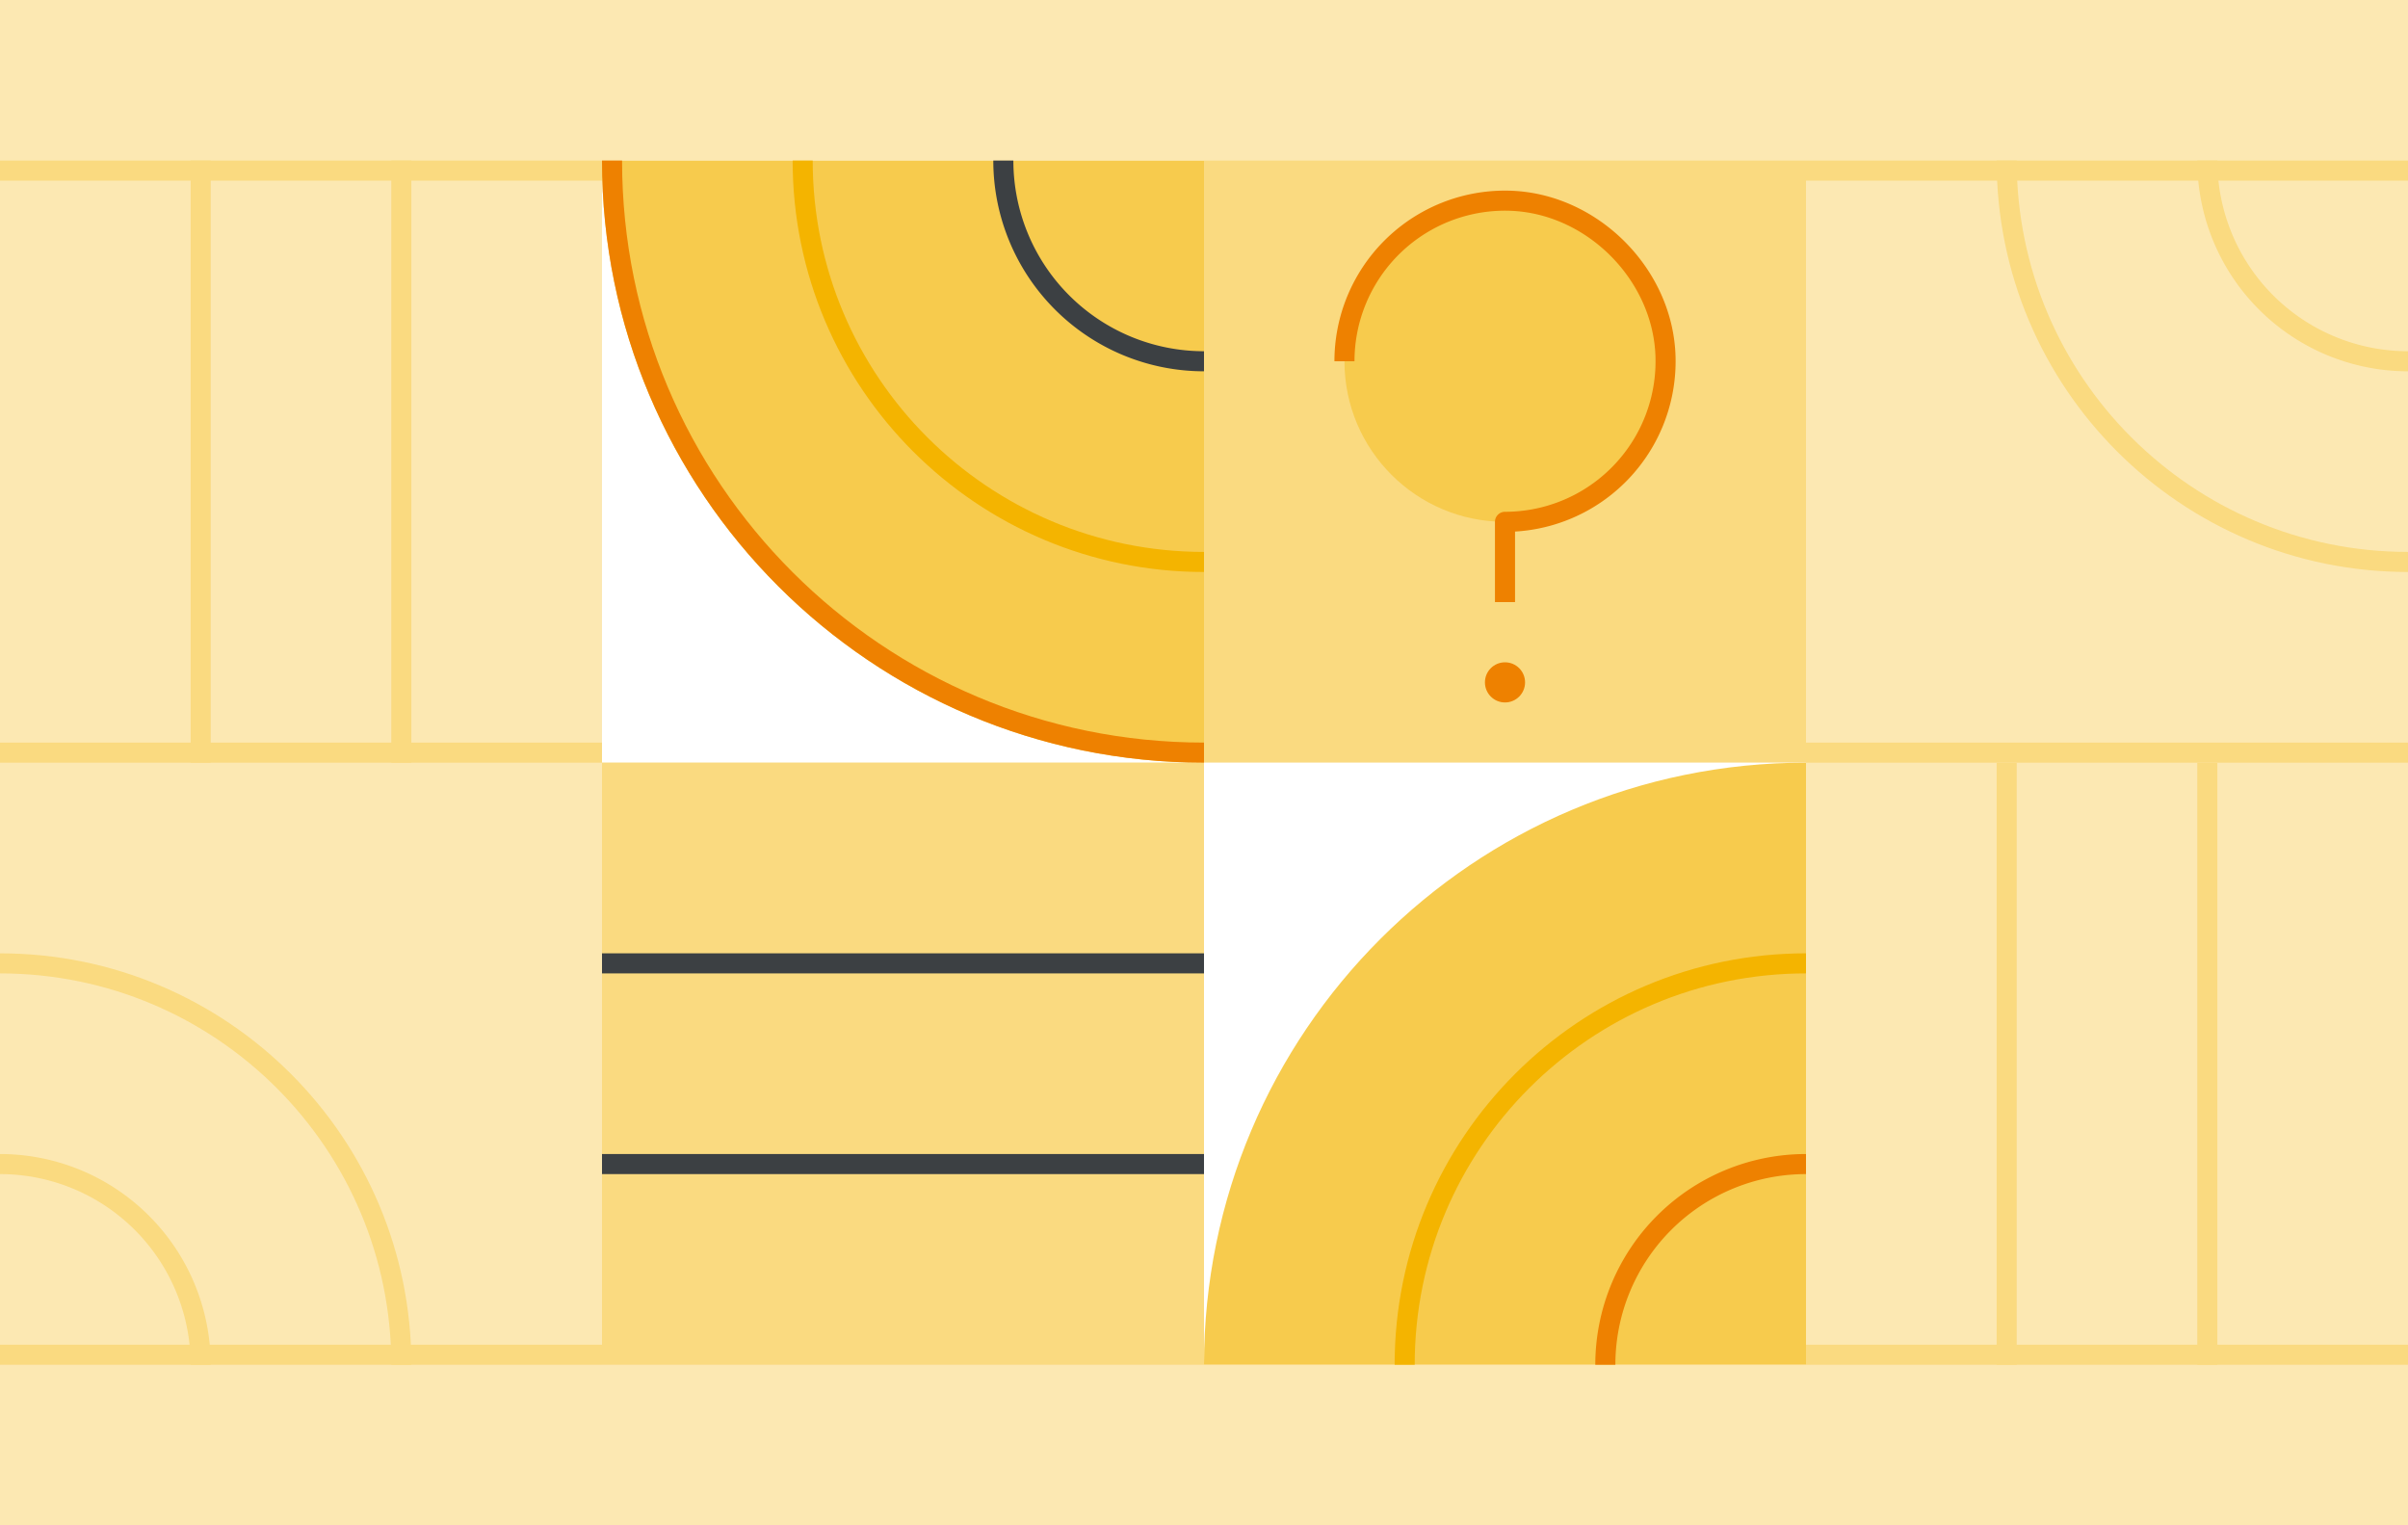 <svg id="art" xmlns="http://www.w3.org/2000/svg" viewBox="0 0 1200 760"><defs><style>.cls-1{fill:#fce8b2;}.cls-2{fill:#fada80;}.cls-3{fill:#fff;}.cls-4{fill:#f7cb4d;}.cls-10,.cls-5,.cls-6,.cls-7,.cls-8{fill:none;}.cls-5{stroke:#ee8100;stroke-linejoin:round;}.cls-5,.cls-6,.cls-7,.cls-8{stroke-width:10px;}.cls-6{stroke:#f4b400;}.cls-6,.cls-7,.cls-8{stroke-miterlimit:10;}.cls-7{stroke:#fada80;}.cls-8{stroke:#3c4043;}.cls-9{fill:#ee8100;}</style></defs><rect class="cls-1" width="1200" height="760"/><rect class="cls-2" x="600" y="80" width="300" height="300"/><rect class="cls-3" x="600" y="380" width="300" height="300"/><rect class="cls-3" x="300" y="80" width="300" height="300" transform="translate(680 -220) rotate(90)"/><path class="cls-4" d="M600,680c0-165.69,134.31-300,300-300V680Z"/><path class="cls-5" d="M800,680A100,100,0,0,1,900,580"/><path class="cls-6" d="M700,680c0-110.46,89.54-200,200-200"/><path class="cls-7" d="M0,580A100,100,0,0,1,100,680"/><path class="cls-7" d="M0,480c110.46,0,200,89.54,200,200"/><path class="cls-7" d="M1200,180A100,100,0,0,1,1100,80"/><path class="cls-7" d="M1200,280c-110.46,0-200-89.54-200-200"/><path class="cls-4" d="M600,380C434.31,380,300,245.69,300,80H600Z"/><rect class="cls-2" x="300" y="380" width="300" height="100" transform="translate(900 860) rotate(180)"/><rect class="cls-2" x="300" y="480" width="300" height="100" transform="translate(900 1060) rotate(180)"/><rect class="cls-2" x="300" y="580" width="300" height="100" transform="translate(900 1260) rotate(180)"/><path class="cls-8" d="M600,180A100,100,0,0,1,500,80"/><path class="cls-6" d="M600,280c-110.46,0-200-89.54-200-200"/><line class="cls-8" x1="300" y1="580" x2="600" y2="580"/><line class="cls-8" x1="300" y1="480" x2="600" y2="480"/><line class="cls-7" x1="100" y1="80" x2="100" y2="380"/><line class="cls-7" x1="200" y1="80" x2="200" y2="380"/><line class="cls-7" x1="1100" y1="680" x2="1100" y2="380"/><line class="cls-7" x1="1000" y1="680" x2="1000" y2="380"/><path class="cls-9" d="M600,370C439.84,370,310,240.16,310,80H300c0,165.69,134.31,300,300,300Z"/><circle class="cls-4" cx="750" cy="180" r="80"/><path class="cls-5" d="M670,180a80,80,0,0,1,81.93-80C793.3,101,829,136.7,830,178.07A80,80,0,0,1,750,260v40"/><circle class="cls-9" cx="750" cy="340" r="10"/><rect class="cls-2" x="900" y="670" width="300" height="10"/><rect class="cls-2" y="80" width="300" height="10"/><rect class="cls-2" x="900" y="80" width="300" height="10"/><rect class="cls-2" y="370" width="300" height="10"/><rect class="cls-2" x="900" y="370" width="300" height="10"/><rect class="cls-2" y="670" width="300" height="10"/><rect class="cls-10" x="265" y="35" width="80" height="10" transform="translate(265 345) rotate(-90)"/><rect class="cls-10" x="265" y="715" width="80" height="10" transform="translate(-415 1025) rotate(-90)"/><rect class="cls-10" x="855" y="35" width="80" height="10" transform="translate(855 935) rotate(-90)"/><rect class="cls-10" x="565" y="35" width="80" height="10" transform="translate(565 645) rotate(-90)"/><rect class="cls-10" x="565" y="715" width="80" height="10" transform="translate(-115 1325) rotate(-90)"/><rect class="cls-10" x="855" y="715" width="80" height="10" transform="translate(175 1615) rotate(-90)"/></svg>